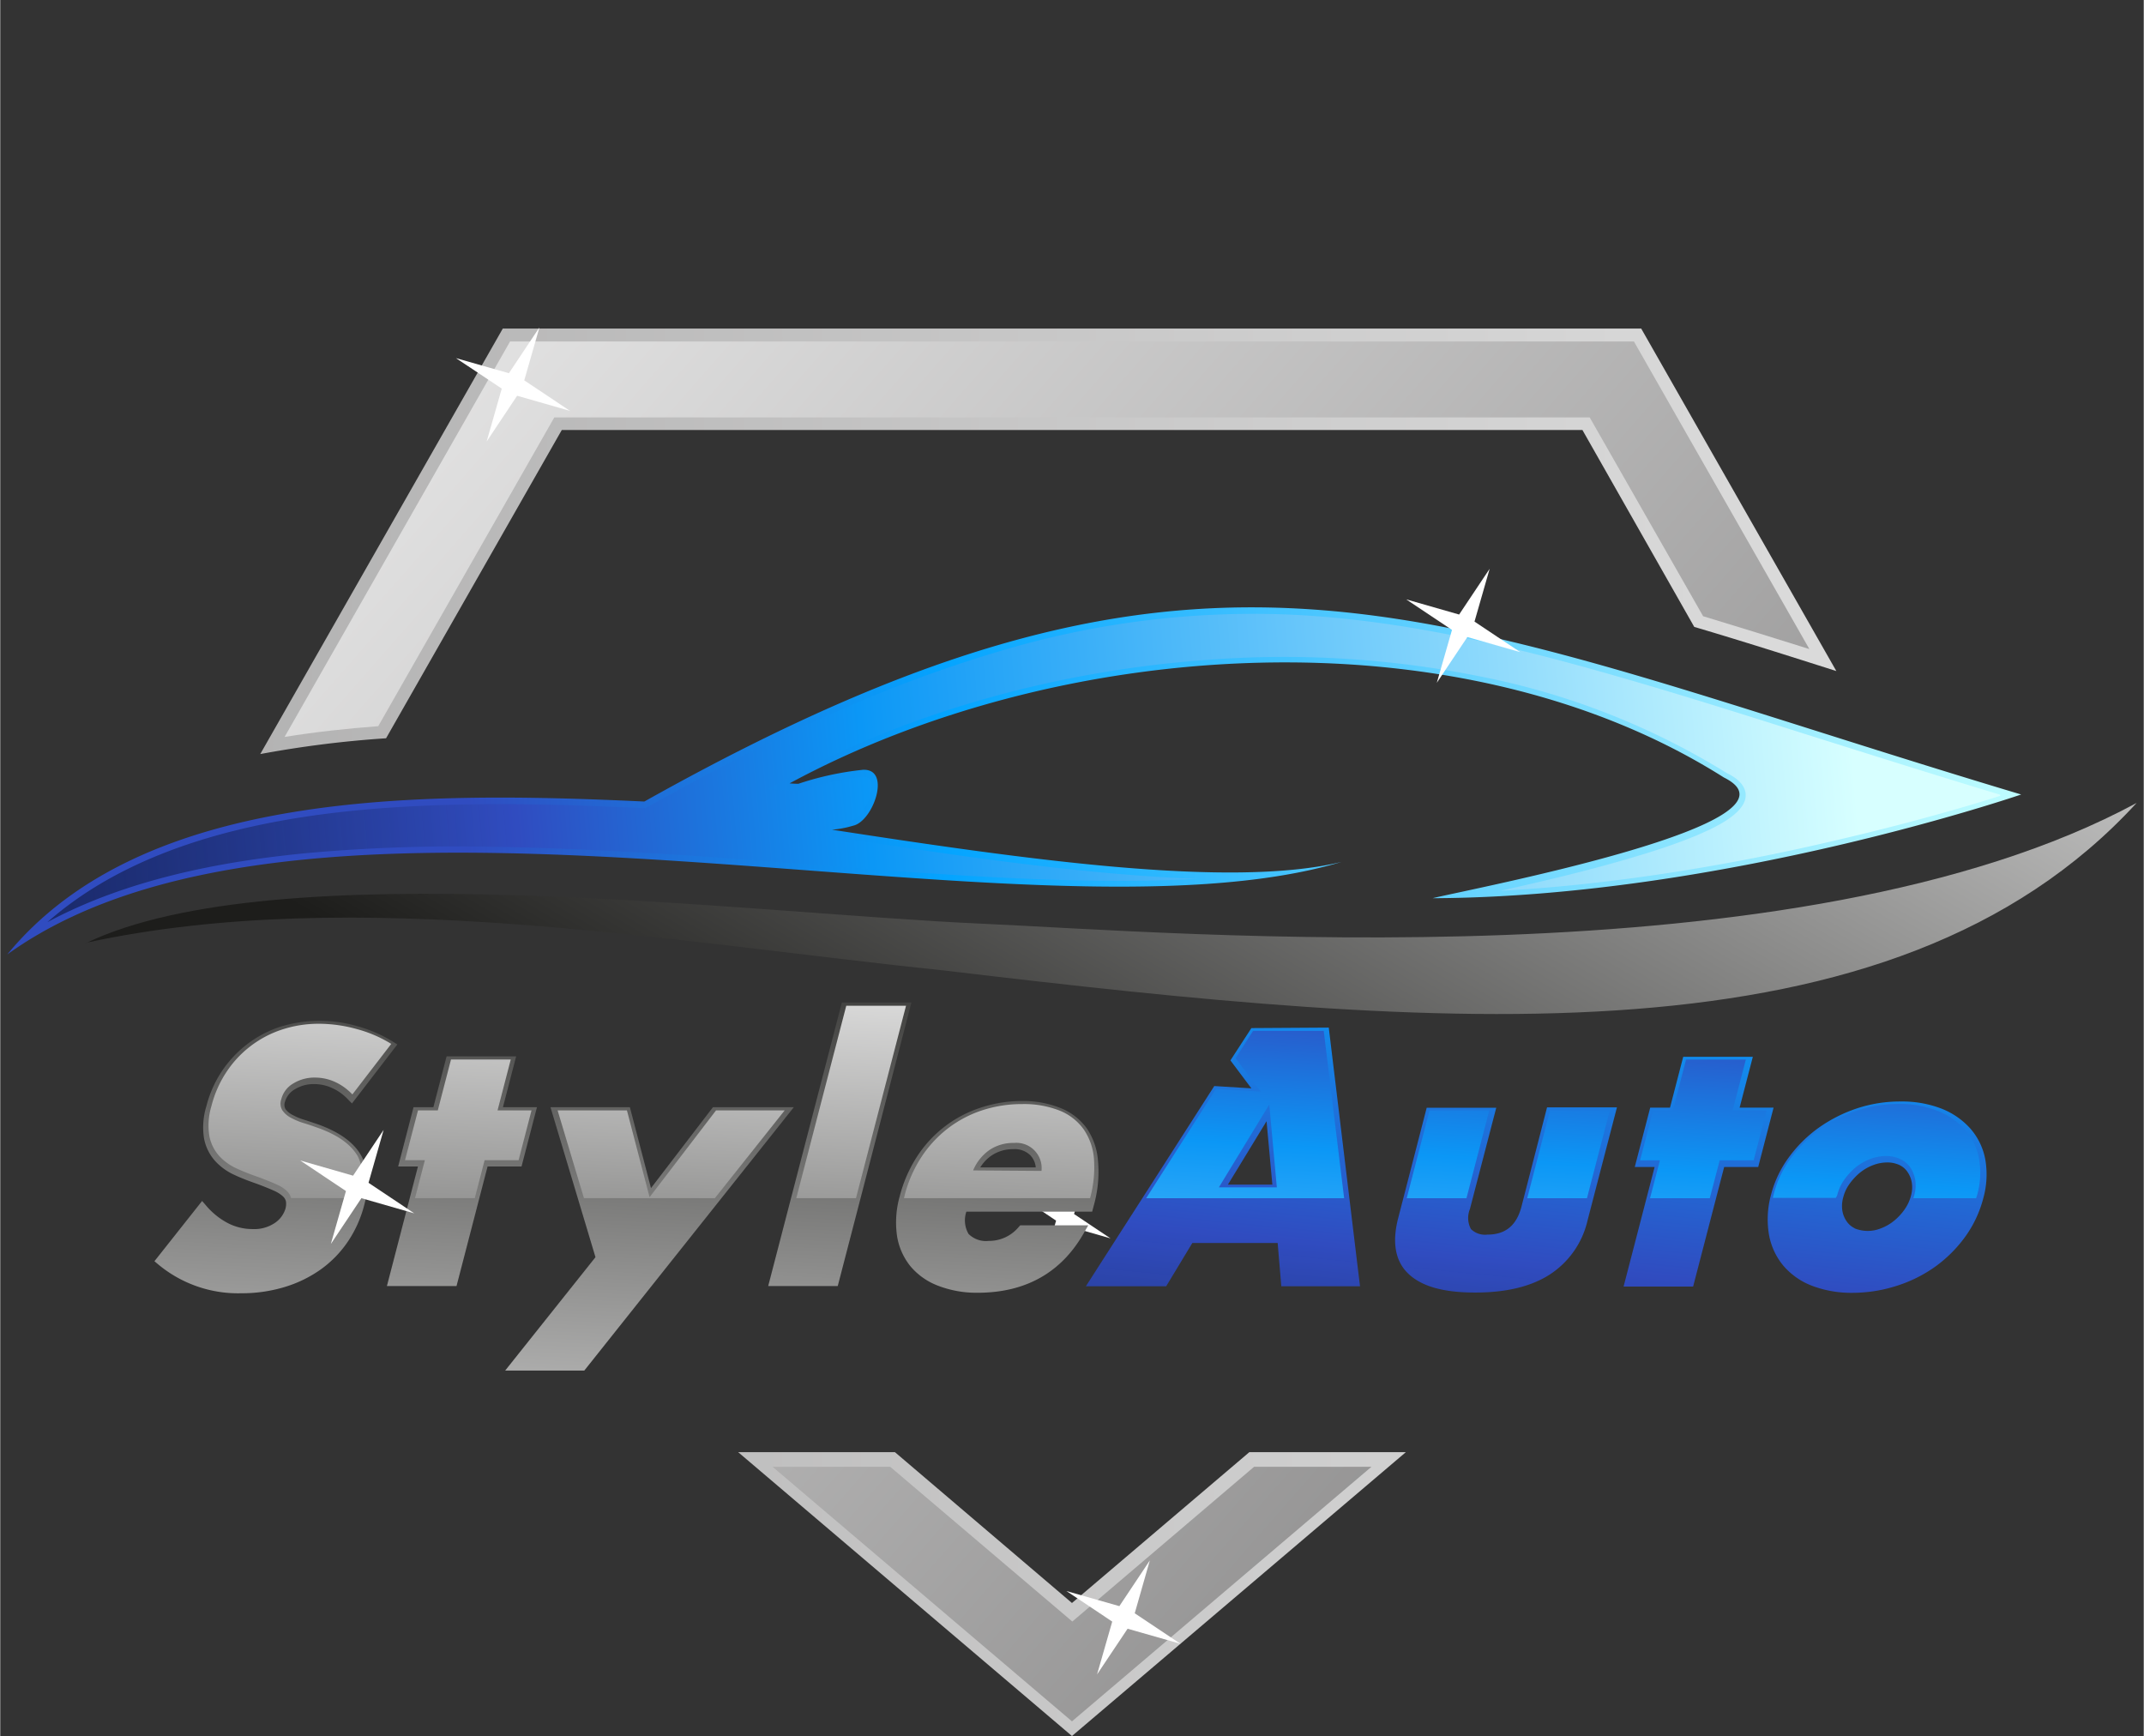 <?xml version="1.0" encoding="UTF-8"?> <svg xmlns="http://www.w3.org/2000/svg" xmlns:xlink="http://www.w3.org/1999/xlink" id="Layer_1" data-name="Layer 1" width="10.82cm" height="8.76cm" viewBox="0 0 306.67 248.34"><rect x="0" y="0" width="306.67" height="248.34" fill="#333333" stroke="none"/> <defs> <style>.cls-1{fill:#fff;}.cls-1,.cls-2,.cls-3,.cls-4,.cls-5,.cls-6{fill-rule:evenodd;}.cls-2{fill:url(#linear-gradient);}.cls-3{fill:url(#linear-gradient-2);}.cls-4{fill:url(#Безымянный_градиент_95);}.cls-5{fill:url(#White_Black);}.cls-6{fill:url(#Безымянный_градиент_107);}.cls-7{fill:url(#White_Black-2);}.cls-8{fill:url(#White_Black-3);}.cls-9{fill:url(#White_Black-4);}.cls-10{fill:url(#White_Black-5);}.cls-11{fill:url(#White_Black-6);}.cls-12{fill:url(#White_Black-7);}.cls-13{fill:url(#White_Black-8);}.cls-14{fill:url(#White_Black-9);}.cls-15{fill:url(#White_Black-10);}.cls-16{fill:url(#White_Black-11);}.cls-17{fill:url(#Безымянный_градиент_74);}.cls-18{fill:url(#Безымянный_градиент_74-2);}.cls-19{fill:url(#Безымянный_градиент_74-3);}.cls-20{fill:url(#Безымянный_градиент_74-4);}.cls-21{fill:url(#Безымянный_градиент_74-5);}.cls-22{fill:url(#Безымянный_градиент_74-6);}.cls-23{fill:url(#Безымянный_градиент_74-7);}.cls-24{fill:url(#Безымянный_градиент_74-8);}.cls-25{fill:url(#Безымянный_градиент_74-9);}</style> <linearGradient id="linear-gradient" x1="-344.99" y1="147.68" x2="254.87" y2="147.68" gradientUnits="userSpaceOnUse"> <stop offset="0" stop-color="#706f6f"></stop> <stop offset="1" stop-color="#dadada"></stop> </linearGradient> <linearGradient id="linear-gradient-2" x1="305.21" y1="245.97" x2="14.27" y2="-9" gradientUnits="userSpaceOnUse"> <stop offset="0" stop-color="#706f6f"></stop> <stop offset="1" stop-color="#fff"></stop> </linearGradient> <linearGradient id="Безымянный_градиент_95" x1="66.72" y1="112.19" x2="294.92" y2="107.35" gradientUnits="userSpaceOnUse"> <stop offset="0" stop-color="#304cc0"></stop> <stop offset="0.3" stop-color="#04a4ff"></stop> <stop offset="0.36" stop-color="#16adff"></stop> <stop offset="0.67" stop-color="#73d9ff"></stop> <stop offset="0.89" stop-color="#adf4ff"></stop> <stop offset="1" stop-color="#c3ffff"></stop> </linearGradient> <linearGradient id="White_Black" x1="230.4" y1="1.02" x2="127.87" y2="178.87" gradientUnits="userSpaceOnUse"> <stop offset="0" stop-color="#fff"></stop> <stop offset="1" stop-color="#1d1d1b"></stop> </linearGradient> <linearGradient id="Безымянный_градиент_107" x1="267.68" y1="101.21" x2="-44.81" y2="128.42" gradientUnits="userSpaceOnUse"> <stop offset="0.01" stop-color="#d7ffff"></stop> <stop offset="0.46" stop-color="#0b97f6"></stop> <stop offset="0.62" stop-color="#304cc0"></stop> <stop offset="1" stop-opacity="0.6"></stop> </linearGradient> <linearGradient id="White_Black-2" x1="36.21" y1="237.98" x2="41.44" y2="120.03" xlink:href="#White_Black"></linearGradient> <linearGradient id="White_Black-3" x1="63.04" y1="239.17" x2="68.27" y2="121.22" xlink:href="#White_Black"></linearGradient> <linearGradient id="White_Black-4" x1="90.09" y1="240.37" x2="95.32" y2="122.42" xlink:href="#White_Black"></linearGradient> <linearGradient id="White_Black-5" x1="116.66" y1="241.55" x2="121.89" y2="123.6" xlink:href="#White_Black"></linearGradient> <linearGradient id="White_Black-6" x1="139.42" y1="242.56" x2="144.65" y2="124.61" xlink:href="#White_Black"></linearGradient> <linearGradient id="White_Black-7" x1="44.3" y1="122.14" x2="39.83" y2="226.18" xlink:href="#White_Black"></linearGradient> <linearGradient id="White_Black-8" x1="68.65" y1="123.18" x2="64.18" y2="227.23" xlink:href="#White_Black"></linearGradient> <linearGradient id="White_Black-9" x1="97.47" y1="124.42" x2="93" y2="228.47" xlink:href="#White_Black"></linearGradient> <linearGradient id="White_Black-10" x1="123.12" y1="125.53" x2="118.65" y2="229.57" xlink:href="#White_Black"></linearGradient> <linearGradient id="White_Black-11" x1="144.75" y1="126.46" x2="140.28" y2="230.5" xlink:href="#White_Black"></linearGradient> <linearGradient id="Безымянный_градиент_74" x1="190.08" y1="29.78" x2="166.83" y2="266.53" gradientUnits="userSpaceOnUse"> <stop offset="0" stop-color="#d7ffff"></stop> <stop offset="0.46" stop-color="#0b97f6"></stop> <stop offset="0.62" stop-color="#304cc0"></stop> <stop offset="1" stop-opacity="0.6"></stop> </linearGradient> <linearGradient id="Безымянный_градиент_74-2" x1="228.57" y1="33.56" x2="205.32" y2="270.31" xlink:href="#Безымянный_градиент_74"></linearGradient> <linearGradient id="Безымянный_градиент_74-3" x1="256.2" y1="36.27" x2="232.95" y2="273.02" xlink:href="#Безымянный_градиент_74"></linearGradient> <linearGradient id="Безымянный_градиент_74-4" x1="281.48" y1="38.75" x2="258.24" y2="275.5" xlink:href="#Безымянный_градиент_74"></linearGradient> <linearGradient id="Безымянный_градиент_74-5" x1="174.62" y1="226.43" x2="183.19" y2="90.01" xlink:href="#Безымянный_градиент_74"></linearGradient> <linearGradient id="Безымянный_градиент_74-6" x1="203.16" y1="228.22" x2="211.73" y2="91.8" xlink:href="#Безымянный_градиент_74"></linearGradient> <linearGradient id="Безымянный_градиент_74-7" x1="220.33" y1="229.3" x2="228.9" y2="92.88" xlink:href="#Безымянный_градиент_74"></linearGradient> <linearGradient id="Безымянный_градиент_74-8" x1="239.39" y1="230.5" x2="247.95" y2="94.08" xlink:href="#Безымянный_градиент_74"></linearGradient> <linearGradient id="Безымянный_градиент_74-9" x1="264.6" y1="232.08" x2="273.17" y2="95.66" xlink:href="#Безымянный_градиент_74"></linearGradient> </defs> <polygon class="cls-1" points="155.35 167.65 153.63 173.67 158.84 177.15 152.82 175.42 149.34 180.63 151.06 174.61 145.85 171.13 151.88 172.86 155.35 167.65"></polygon> <path class="cls-2" d="M153.33,248.34l47.77-40.61H178.71l-25.38,21.58L128,207.73H105.57ZM262.69,96,234.77,47H71.9L37.2,107.87a153.17,153.17,0,0,1,18-2.26l25.14-44.1H226.36l16,28.17c6.78,2,13.52,4.15,20.28,6.3Z"></path> <path class="cls-3" d="M153.33,246.24l42.84-36.41H179.38l-26,22.13-26.05-22.13H110.5ZM258.83,92.85l-25.1-44H72.94L40.68,105.42c4.45-.72,8.91-1.2,13.4-1.54L79.27,59.71H227.4l16.23,28.44c5.08,1.54,10.13,3.11,15.2,4.7Z"></path> <path class="cls-4" d="M289.15,113.66c-85.18-25.51-114.86-45.07-197,1C59.15,113.11,20.19,113.17,1,136.54c44-31.69,145.62.3,190.89-13.24-15.92,3.85-45.48-.39-72.89-4.61a14.23,14.23,0,0,0,3-.57c2.88-.59,5.55-8.18,1.43-8a43,43,0,0,0-9.24,2q-.67,0-1.26-.06c38.57-20.86,95.68-24.87,133.67-.84,13.18,6.54-36.08,15.91-41.68,17.27,41.53-.17,84.22-14.84,84.22-14.84Z"></path> <path class="cls-5" d="M12.31,134.89c27.13-13,93.93-4.29,128-2.76,27.91,1.22,117,8.85,165.34-17.27-35.05,38.18-99.41,32.44-170.36,24-39.37-4.08-84.5-12.35-123-4Z"></path> <path class="cls-6" d="M286.14,113.69c-9.49-2.87-18.95-5.86-28.4-8.84-8.9-2.82-17.81-5.64-26.8-8.21-15.14-4.35-30.62-8-46.43-8.72a126,126,0,0,0-41.43,5.21,188,188,0,0,0-23.59,8.74c-9.21,4-18.18,8.69-26.95,13.61l-.23.12-.25,0c-8-.37-16-.65-24-.54-20.33.25-45.3,2.76-61.32,16.86,11.29-6.07,24.69-8.7,37.2-9.89a238.86,238.86,0,0,1,26.49-.89c9.28.13,18.56.63,27.81,1.23,8.88.6,17.77,1.31,26.65,2,8.42.62,16.86,1.18,25.29,1.46,7,.23,14,.29,21-.12-2.25-.07-4.48-.19-6.71-.35-11.75-.8-23.54-2.41-35.18-4.13-3.47-.51-7-1-10.43-1.57l-.78-.13,0-1.59.8-.09a12.46,12.46,0,0,0,2.8-.51l.07,0h.08c1-.2,1.86-1.66,2.23-2.49s1-2.71.29-3.45a1.09,1.09,0,0,0-.86-.26,40.93,40.93,0,0,0-9,2l-.16,0h-.16c-.43,0-.84,0-1.27-.06l-3.26-.14,2.88-1.56c18.3-9.9,39.69-15.55,60.4-17a142.42,142.42,0,0,1,39,2.42,105.65,105.65,0,0,1,35.1,13.79c1.23.6,2.64,1.58,2.7,3.09.09,2.85-5.1,5-7.22,5.91-2.28.94-4.66,1.75-7,2.48-2.67.82-5.36,1.59-8.06,2.29-4.24,1.12-8.53,2.11-12.82,3.07,7.47-.4,14.93-1.21,22.33-2.29q12.76-1.89,25.32-4.85c6.42-1.48,12.82-3.15,19.15-5,1.55-.47,3.14-.94,4.7-1.44Z"></path> <polygon class="cls-1" points="77.14 46.84 74.97 54.41 81.52 58.78 73.95 56.61 69.59 63.16 71.75 55.59 65.2 51.23 72.77 53.39 77.14 46.84"></polygon> <path class="cls-7" d="M45.68,160.92c-.7-.25-1.42-.49-2.14-.72a8.51,8.51,0,0,1-1.74-.72,2.76,2.76,0,0,1-1-.84,1.23,1.23,0,0,1-.07-1,3,3,0,0,1,1.41-1.81h0a5.11,5.11,0,0,1,2.79-.75,6.12,6.12,0,0,1,2.5.54,7.2,7.2,0,0,1,2.34,1.67l.55.56,6.49-8.44-.63-.4a19.78,19.78,0,0,0-5.15-2.23,19.2,19.2,0,0,0-11.08.13,16.11,16.11,0,0,0-10.46,11.34,10.13,10.13,0,0,0-.32,4.68,6.72,6.72,0,0,0,1.6,3.18,8.46,8.46,0,0,0,2.82,2c1,.47,2.13.89,3.23,1.27.92.35,1.67.65,2.29.93a4.78,4.78,0,0,1,1.3.8,1.43,1.43,0,0,1,.46.73,2.44,2.44,0,0,1-.07,1.08,3.79,3.79,0,0,1-1.48,2,5.26,5.26,0,0,1-3.24.9,7.64,7.64,0,0,1-3.47-.83,10.39,10.39,0,0,1-3.19-2.57l-.54-.62-6.82,8.62.5.42A17.84,17.84,0,0,0,34.49,185a21,21,0,0,0,6.26-.91,17.76,17.76,0,0,0,5.18-2.55,15.78,15.78,0,0,0,3.85-4,16.91,16.91,0,0,0,2.3-5.17c.75-2.87.59-5.26-.46-7.1S48.58,162,45.68,160.92Z"></path> <polygon class="cls-8" points="76.79 158.38 71.92 158.38 73.81 151.11 63.86 151.11 61.97 158.38 59.13 158.38 56.93 166.87 59.76 166.87 55.32 183.97 65.28 183.97 69.72 166.87 74.58 166.87 76.79 158.38"></polygon> <polygon class="cls-9" points="101.97 158.38 93.1 169.96 90.08 158.38 78.72 158.38 85.16 179.84 72.24 196.06 83.56 196.06 113.54 158.38 101.97 158.38"></polygon> <polygon class="cls-10" points="120.41 143.41 109.87 183.97 119.82 183.97 130.36 143.41 120.41 143.41"></polygon> <path class="cls-11" d="M157.05,166a9.44,9.44,0,0,0-1.61-4.6,8.53,8.53,0,0,0-3.76-2.9,14.38,14.38,0,0,0-5.55-1,18.67,18.67,0,0,0-6,1,17.11,17.11,0,0,0-9,7,19.31,19.31,0,0,0-2.45,5.65,13.73,13.73,0,0,0-.39,5.57,9.16,9.16,0,0,0,1.9,4.38,9.56,9.56,0,0,0,4,2.83,15.3,15.3,0,0,0,5.63,1c6.91,0,12.05-2.91,15.27-8.65l.57-1h-9.73l-.21.23a5.49,5.49,0,0,1-4.28,2,3.53,3.53,0,0,1-2.91-1,3.88,3.88,0,0,1-.31-3.18h18l.37-1.4A17.63,17.63,0,0,0,157.05,166Zm-16.84,1a5.63,5.63,0,0,1,1.6-1.69,5.45,5.45,0,0,1,3.12-.92,3.18,3.18,0,0,1,2.44.87,2.89,2.89,0,0,1,.78,1.74Z"></path> <path class="cls-12" d="M51.14,165.38c-1-1.69-2.83-3-5.59-4-.69-.25-1.39-.49-2.1-.71a9.67,9.67,0,0,1-1.88-.78,3.35,3.35,0,0,1-1.21-1.06,1.86,1.86,0,0,1-.16-1.56A3.64,3.64,0,0,1,41.91,155a5.76,5.76,0,0,1,3.15-.85,6.93,6.93,0,0,1,2.77.59,8,8,0,0,1,2.55,1.82l5.56-7.23a18.47,18.47,0,0,0-5-2.14,20.27,20.27,0,0,0-5.34-.74,16.8,16.8,0,0,0-5.35.85,15.18,15.18,0,0,0-7.9,6.07,15.65,15.65,0,0,0-2.12,4.8,9.59,9.59,0,0,0-.31,4.36,6,6,0,0,0,1.43,2.86,7.8,7.8,0,0,0,2.6,1.82c1,.46,2.09.87,3.19,1.25.92.35,1.7.66,2.33.95a5.38,5.38,0,0,1,1.49.92,2.15,2.15,0,0,1,.65,1.06h10A8.32,8.32,0,0,0,51.14,165.38Z"></path> <polygon class="cls-13" points="69.3 165.97 74.16 165.97 76.01 158.84 71.15 158.84 73.04 151.56 64.49 151.56 62.6 158.84 59.77 158.84 57.91 165.97 60.75 165.97 59.34 171.4 67.89 171.4 69.3 165.97"></polygon> <polygon class="cls-14" points="102.41 158.84 92.9 171.26 89.66 158.84 79.74 158.84 83.51 171.4 102.24 171.4 112.23 158.84 102.41 158.84"></polygon> <polygon class="cls-15" points="129.59 143.87 121.04 143.87 113.89 171.4 122.43 171.4 129.59 143.87"></polygon> <path class="cls-16" d="M156.48,165.8a8.61,8.61,0,0,0-1.49-4.27,7.78,7.78,0,0,0-3.46-2.67,13.83,13.83,0,0,0-5.29-.92,18.23,18.23,0,0,0-5.84.92,16.5,16.5,0,0,0-4.9,2.62,16.76,16.76,0,0,0-3.77,4.13,18.51,18.51,0,0,0-2.36,5.46c0,.11-.05.22-.08.33h26.63A16.66,16.66,0,0,0,156.48,165.8Zm-17.29,1.63a6.69,6.69,0,0,1,2.35-2.93,6.06,6.06,0,0,1,3.5-1,3.61,3.61,0,0,1,3.93,4Z"></path> <path class="cls-17" d="M179,147.07l-3,4.62,3,4-5.31-.33L155.32,184h11.49l3.74-6.19h12.21l.52,6.19h11.26l-4.47-37Zm3,22.39h-6.36l5.53-9.07Z"></path> <path class="cls-18" d="M217.64,172.61c-.7,2.68-2.28,4-4.85,4a2.9,2.9,0,0,1-2.38-.79,3.37,3.37,0,0,1-.15-2.85l3.77-14.5h-9.95L200,174.26c-.91,3.52-.4,6.22,1.51,8s5,2.64,9.49,2.64,8-.86,10.66-2.56a12.57,12.57,0,0,0,5.44-7.78l4.2-16.15h-10Z"></path> <polygon class="cls-19" points="248.85 158.45 250.74 151.18 240.78 151.18 238.89 158.45 236.06 158.45 233.85 166.94 236.69 166.94 232.25 184.04 242.2 184.04 246.64 166.94 251.51 166.94 253.71 158.45 248.85 158.45"></polygon> <path class="cls-20" d="M284,165.87h0a9.28,9.28,0,0,0-2.13-4.42,10.85,10.85,0,0,0-4.19-2.88,15.61,15.61,0,0,0-5.79-1,19.62,19.62,0,0,0-6.3,1,20.83,20.83,0,0,0-5.5,2.81,18.94,18.94,0,0,0-4.22,4.21,15.64,15.64,0,0,0-2.51,5.26,13.28,13.28,0,0,0-.32,5.71,9.58,9.58,0,0,0,2.06,4.49,10.17,10.17,0,0,0,4.13,2.89,15.87,15.87,0,0,0,5.76,1,20.73,20.73,0,0,0,6.33-1,19.68,19.68,0,0,0,5.54-2.76,19,19,0,0,0,4.27-4.27,16.47,16.47,0,0,0,2.58-5.49A12.59,12.59,0,0,0,284,165.87Zm-18.67,9.84a2.93,2.93,0,0,1-1.17-1,3.74,3.74,0,0,1-.61-1.5,4.59,4.59,0,0,1,.13-1.95,5.68,5.68,0,0,1,.89-1.9,8.32,8.32,0,0,1,1.51-1.62,6.93,6.93,0,0,1,1.87-1.07,5.78,5.78,0,0,1,2-.38,4.09,4.09,0,0,1,1.75.36,2.85,2.85,0,0,1,1.17,1,3.74,3.74,0,0,1,.61,1.5,4.36,4.36,0,0,1-.1,1.85h0a6,6,0,0,1-.92,2,7.86,7.86,0,0,1-1.51,1.63,6.71,6.71,0,0,1-1.87,1.08A5,5,0,0,1,265.28,175.71Z"></path> <path class="cls-21" d="M189.35,147.47H179.24l-2.5,3.91,3.59,4.77-6.39-.4-10,15.66h28.33Zm-15,22.38L181.56,158l1.08,11.85Z"></path> <polygon class="cls-22" points="213.03 158.85 204.48 158.85 201.22 171.41 209.77 171.41 213.03 158.85"></polygon> <polygon class="cls-23" points="230.27 158.85 221.72 158.85 218.46 171.41 227.01 171.41 230.27 158.85"></polygon> <polygon class="cls-24" points="246 165.98 250.86 165.98 252.71 158.85 247.85 158.85 249.74 151.57 241.19 151.57 239.3 158.85 236.47 158.85 234.61 165.98 237.45 165.98 236.03 171.41 244.58 171.41 246 165.98"></polygon> <path class="cls-25" d="M262.85,170.84a6.33,6.33,0,0,1,1-2.12,9,9,0,0,1,1.63-1.75,7.4,7.4,0,0,1,2.06-1.18,6.41,6.41,0,0,1,2.26-.42,4.76,4.76,0,0,1,2,.42,3.61,3.61,0,0,1,1.45,1.18,4.66,4.66,0,0,1,.72,1.77,5.1,5.1,0,0,1-.11,2.15c-.05.18-.1.35-.16.52h9c0-.14.09-.28.12-.42a11.7,11.7,0,0,0,.28-5.27,8.67,8.67,0,0,0-2-4.11,10.08,10.08,0,0,0-3.93-2.69,14.72,14.72,0,0,0-5.54-1,18.87,18.87,0,0,0-6.09,1,19.88,19.88,0,0,0-5.31,2.72,18.07,18.07,0,0,0-4.08,4.06,15,15,0,0,0-2.39,5c-.06.22-.11.44-.16.66h9Q262.77,171.14,262.85,170.84Z"></path> <polygon class="cls-1" points="54.85 161.63 52.69 169.2 59.23 173.57 51.67 171.4 47.3 177.95 49.46 170.38 42.92 166.01 50.48 168.18 54.85 161.63"></polygon> <polygon class="cls-1" points="213.09 81.36 210.92 88.92 217.47 93.29 209.9 91.13 205.53 97.67 207.7 90.11 201.15 85.74 208.72 87.91 213.09 81.36"></polygon> <polygon class="cls-1" points="164.47 223.22 162.31 230.78 168.86 235.15 161.29 232.99 156.92 239.53 159.09 231.97 152.54 227.6 160.11 229.76 164.47 223.22"></polygon> </svg> 